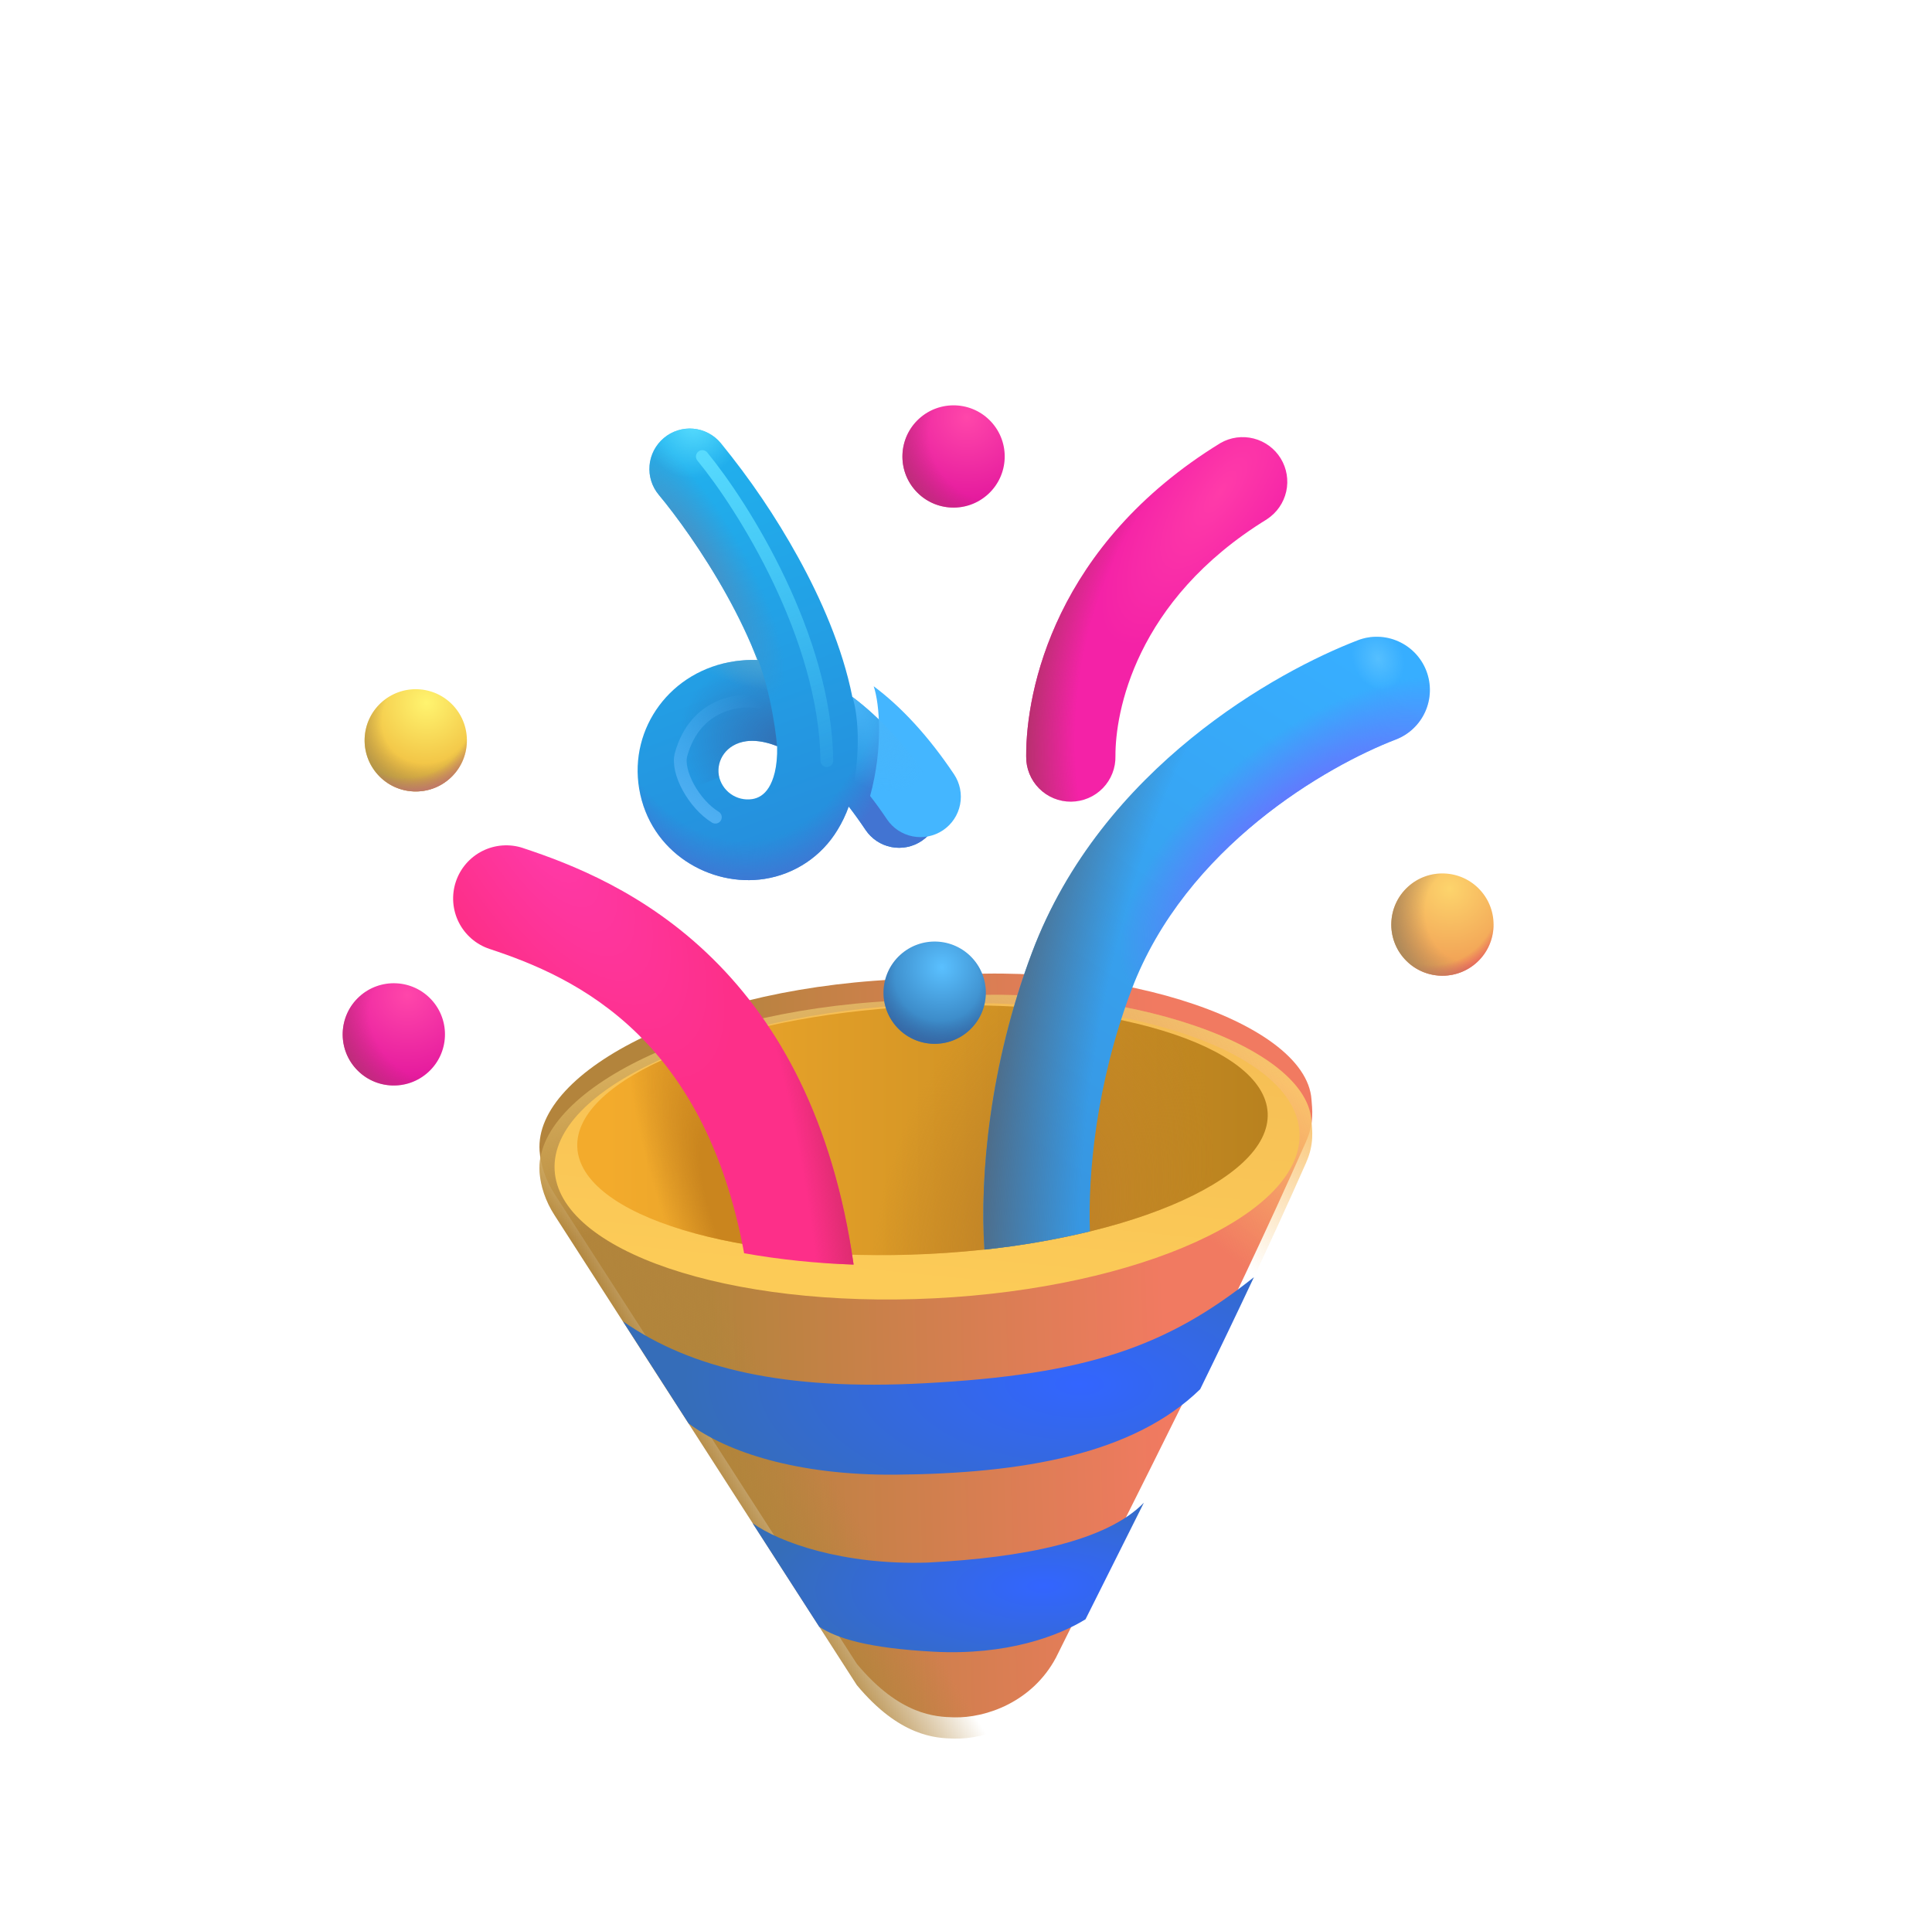 <svg width="246" height="245" viewBox="0 0 246 245" fill="none" xmlns="http://www.w3.org/2000/svg">
<g clip-path="url(#clip0_190_991)">
<g filter="url(#filter0_i_190_991)">
<path d="M166.317 148.029C167.37 145.656 167.069 143.873 166.991 142.732C166.292 132.49 140.111 124.248 116.406 127.349C88.95 128.098 68.002 139.01 68.704 149.257C68.826 151.013 69.457 152.977 70.623 154.773L109.099 214.595C114.571 221.167 119.172 221.348 121.445 221.405C125.574 221.52 131.462 219.421 134.455 213.8C145.467 191.543 156.137 171.072 166.321 148.033L166.317 148.029Z" fill="url(#paint0_linear_190_991)"/>
</g>
<path d="M166.317 148.029C167.37 145.656 167.069 143.874 166.991 142.733C166.292 132.49 140.111 124.248 116.406 127.349C88.95 128.098 68.002 139.011 68.704 149.257C68.826 151.013 69.457 152.978 70.623 154.773L109.099 214.595C114.571 221.168 119.172 221.349 121.445 221.405C125.574 221.52 131.462 219.422 134.455 213.8C145.467 191.543 156.137 171.072 166.321 148.033L166.317 148.029Z" fill="url(#paint1_linear_190_991)"/>
<path d="M166.317 148.029C167.37 145.656 167.069 143.874 166.991 142.733C166.292 132.49 140.111 124.248 116.406 127.349C88.95 128.098 68.002 139.011 68.704 149.257C68.826 151.013 69.457 152.978 70.623 154.773L109.099 214.595C114.571 221.168 119.172 221.349 121.445 221.405C125.574 221.52 131.462 219.422 134.455 213.8C145.467 191.543 156.137 171.072 166.321 148.033L166.317 148.029Z" fill="url(#paint2_linear_190_991)"/>
<path d="M166.317 148.029C167.37 145.656 167.069 143.874 166.991 142.733C166.292 132.49 140.111 124.248 116.406 127.349C88.95 128.098 68.002 139.011 68.704 149.257C68.826 151.013 69.457 152.978 70.623 154.773L109.099 214.595C114.571 221.168 119.172 221.349 121.445 221.405C125.574 221.52 131.462 219.422 134.455 213.8C145.467 191.543 156.137 171.072 166.321 148.033L166.317 148.029Z" fill="url(#paint3_linear_190_991)"/>
<g filter="url(#filter1_f_190_991)">
<path d="M118.977 165.337C145.169 164.028 165.982 154.582 165.465 144.239C164.948 133.896 143.297 126.573 117.105 127.882C90.914 129.192 70.101 138.637 70.618 148.98C71.135 159.323 92.786 166.646 118.977 165.337Z" fill="url(#paint4_linear_190_991)"/>
</g>
<g filter="url(#filter2_f_190_991)">
<path d="M118.247 159.687C142.521 158.473 161.847 150.434 161.412 141.73C160.977 133.027 140.946 126.955 116.672 128.168C92.397 129.382 73.071 137.421 73.507 146.124C73.942 154.828 93.973 160.9 118.247 159.687Z" fill="url(#paint5_linear_190_991)"/>
<path d="M118.247 159.687C142.521 158.473 161.847 150.434 161.412 141.73C160.977 133.027 140.946 126.955 116.672 128.168C92.397 129.382 73.071 137.421 73.507 146.124C73.942 154.828 93.973 160.9 118.247 159.687Z" fill="url(#paint6_radial_190_991)"/>
<path d="M118.247 159.687C142.521 158.473 161.847 150.434 161.412 141.73C160.977 133.027 140.946 126.955 116.672 128.168C92.397 129.382 73.071 137.421 73.507 146.124C73.942 154.828 93.973 160.9 118.247 159.687Z" fill="url(#paint7_radial_190_991)"/>
</g>
<path d="M123.42 131.208C126.067 128.773 126.239 124.654 123.804 122.007C121.37 119.36 117.25 119.188 114.603 121.622C111.956 124.057 111.784 128.177 114.219 130.824C116.654 133.47 120.773 133.643 123.42 131.208Z" fill="url(#paint8_radial_190_991)"/>
<path d="M123.42 131.208C126.067 128.773 126.239 124.654 123.804 122.007C121.37 119.36 117.25 119.188 114.603 121.622C111.956 124.057 111.784 128.177 114.219 130.824C116.654 133.47 120.773 133.643 123.42 131.208Z" fill="url(#paint9_radial_190_991)"/>
<path d="M188.072 122.535C190.719 120.1 190.891 115.981 188.457 113.334C186.022 110.687 181.903 110.515 179.256 112.949C176.609 115.384 176.437 119.503 178.871 122.15C181.306 124.797 185.425 124.969 188.072 122.535Z" fill="url(#paint10_radial_190_991)"/>
<path d="M188.072 122.535C190.719 120.1 190.891 115.981 188.457 113.334C186.022 110.687 181.903 110.515 179.256 112.949C176.609 115.384 176.437 119.503 178.871 122.15C181.306 124.797 185.425 124.969 188.072 122.535Z" fill="url(#paint11_radial_190_991)"/>
<path d="M188.072 122.535C190.719 120.1 190.891 115.981 188.457 113.334C186.022 110.687 181.903 110.515 179.256 112.949C176.609 115.384 176.437 119.503 178.871 122.15C181.306 124.797 185.425 124.969 188.072 122.535Z" fill="url(#paint12_radial_190_991)"/>
<path d="M125.826 62.923C128.473 60.488 128.645 56.369 126.211 53.722C123.776 51.075 119.657 50.903 117.01 53.337C114.363 55.772 114.19 59.891 116.625 62.538C119.06 65.185 123.179 65.357 125.826 62.923Z" fill="url(#paint13_radial_190_991)"/>
<path d="M125.826 62.923C128.473 60.488 128.645 56.369 126.211 53.722C123.776 51.075 119.657 50.903 117.01 53.337C114.363 55.772 114.19 59.891 116.625 62.538C119.06 65.185 123.179 65.357 125.826 62.923Z" fill="url(#paint14_radial_190_991)"/>
<path d="M57.346 99.072C59.993 96.638 60.165 92.518 57.73 89.871C55.295 87.224 51.176 87.052 48.529 89.487C45.882 91.921 45.71 96.041 48.145 98.688C50.579 101.335 54.699 101.507 57.346 99.072Z" fill="url(#paint15_radial_190_991)"/>
<path d="M57.346 99.072C59.993 96.638 60.165 92.518 57.73 89.871C55.295 87.224 51.176 87.052 48.529 89.487C45.882 91.921 45.71 96.041 48.145 98.688C50.579 101.335 54.699 101.507 57.346 99.072Z" fill="url(#paint16_radial_190_991)"/>
<path d="M57.346 99.072C59.993 96.638 60.165 92.518 57.73 89.871C55.295 87.224 51.176 87.052 48.529 89.487C45.882 91.921 45.71 96.041 48.145 98.688C50.579 101.335 54.699 101.507 57.346 99.072Z" fill="url(#paint17_radial_190_991)"/>
<path d="M54.555 136.516C57.202 134.081 57.374 129.962 54.939 127.315C52.505 124.668 48.385 124.496 45.738 126.93C43.091 129.365 42.919 133.484 45.354 136.131C47.788 138.778 51.908 138.95 54.555 136.516Z" fill="url(#paint18_radial_190_991)"/>
<path d="M54.555 136.516C57.202 134.081 57.374 129.962 54.939 127.315C52.505 124.668 48.385 124.496 45.738 126.93C43.091 129.365 42.919 133.484 45.354 136.131C47.788 138.778 51.908 138.95 54.555 136.516Z" fill="url(#paint19_radial_190_991)"/>
<path d="M159.672 162.637C148.623 171.462 138.482 175.053 117.718 176.154C99.857 177.109 87.976 174.307 79.317 168.267L87.677 181.266C92.512 184.924 101.574 187.9 114.003 187.795C130.251 187.654 144.306 185.199 152.816 176.916C155.138 172.173 157.423 167.412 159.668 162.633L159.672 162.637Z" fill="url(#paint20_radial_190_991)"/>
<path d="M145.648 191.368C140.912 196.239 130.422 198.371 118.065 198.992C107.336 199.322 99.224 196.42 95.818 193.964L104.311 207.164C106.567 208.641 110.469 209.884 118.851 210.338C128.215 210.844 134.842 208.309 138.22 206.209L142.191 198.276L145.648 191.368Z" fill="url(#paint21_radial_190_991)"/>
<g filter="url(#filter3_i_190_991)">
<path fill-rule="evenodd" clip-rule="evenodd" d="M159.995 67.46C143.084 77.844 140.653 92.2 140.676 97.614C140.695 98.37 140.564 99.122 140.288 99.827C140.013 100.531 139.6 101.174 139.074 101.717C138.547 102.259 137.917 102.692 137.221 102.988C136.526 103.284 135.778 103.439 135.021 103.442C134.265 103.446 133.516 103.299 132.817 103.009C132.118 102.719 131.485 102.293 130.953 101.755C130.421 101.217 130.002 100.579 129.72 99.877C129.438 99.175 129.299 98.424 129.311 97.668C129.272 89.269 132.99 70.699 154.048 57.772C155.33 57.037 156.848 56.831 158.28 57.196C159.712 57.562 160.945 58.471 161.718 59.73C162.491 60.99 162.743 62.501 162.421 63.943C162.098 65.385 161.227 66.645 159.991 67.456L159.995 67.46Z" fill="url(#paint22_radial_190_991)"/>
<path fill-rule="evenodd" clip-rule="evenodd" d="M159.995 67.46C143.084 77.844 140.653 92.2 140.676 97.614C140.695 98.37 140.564 99.122 140.288 99.827C140.013 100.531 139.6 101.174 139.074 101.717C138.547 102.259 137.917 102.692 137.221 102.988C136.526 103.284 135.778 103.439 135.021 103.442C134.265 103.446 133.516 103.299 132.817 103.009C132.118 102.719 131.485 102.293 130.953 101.755C130.421 101.217 130.002 100.579 129.72 99.877C129.438 99.175 129.299 98.424 129.311 97.668C129.272 89.269 132.99 70.699 154.048 57.772C155.33 57.037 156.848 56.831 158.28 57.196C159.712 57.562 160.945 58.471 161.718 59.73C162.491 60.99 162.743 62.501 162.421 63.943C162.098 65.385 161.227 66.645 159.991 67.456L159.995 67.46Z" fill="url(#paint23_radial_190_991)"/>
</g>
<path fill-rule="evenodd" clip-rule="evenodd" d="M84.522 55.776C85.04 55.342 85.639 55.014 86.284 54.812C86.928 54.609 87.607 54.535 88.28 54.595C88.953 54.655 89.608 54.847 90.207 55.16C90.806 55.473 91.337 55.901 91.77 56.419C95.487 60.954 98.782 65.818 101.614 70.951C104.506 76.19 107.261 82.408 108.528 88.751C112.043 91.373 115.5 95.099 118.756 99.959C119.515 101.092 119.794 102.48 119.529 103.818C119.265 105.157 118.48 106.335 117.347 107.094C116.214 107.854 114.825 108.132 113.487 107.868C112.149 107.603 110.971 106.818 110.211 105.685C109.487 104.602 108.769 103.614 108.068 102.715C107.697 103.753 107.219 104.75 106.641 105.689C105.643 107.341 104.297 108.755 102.695 109.832C101.094 110.908 99.276 111.622 97.37 111.922C90.471 113.009 82.764 108.588 81.384 100.443C80.076 92.704 85.428 85.346 93.59 84.208C94.534 84.075 95.482 84.027 96.446 84.059C95.392 81.315 94.067 78.562 92.611 75.923C89.509 70.304 86.017 65.573 83.883 63.02C83.449 62.502 83.121 61.904 82.919 61.26C82.716 60.616 82.643 59.938 82.702 59.265C82.761 58.593 82.953 57.938 83.265 57.34C83.578 56.741 84.005 56.209 84.522 55.776ZM98.946 95.021C97.273 94.353 95.928 94.266 95.015 94.393C92.46 94.75 91.209 96.827 91.527 98.733C91.705 99.69 92.246 100.54 93.038 101.105C93.829 101.671 94.809 101.907 95.772 101.764C96.543 101.643 97.299 101.242 97.899 100.271C98.442 99.39 99.019 97.77 98.95 95.025L98.946 95.021Z" fill="url(#paint24_linear_190_991)"/>
<path fill-rule="evenodd" clip-rule="evenodd" d="M84.522 55.776C85.04 55.342 85.639 55.014 86.284 54.812C86.928 54.609 87.607 54.535 88.28 54.595C88.953 54.655 89.608 54.847 90.207 55.16C90.806 55.473 91.337 55.901 91.77 56.419C95.487 60.954 98.782 65.818 101.614 70.951C104.506 76.19 107.261 82.408 108.528 88.751C112.043 91.373 115.5 95.099 118.756 99.959C119.515 101.092 119.794 102.48 119.529 103.818C119.265 105.157 118.48 106.335 117.347 107.094C116.214 107.854 114.825 108.132 113.487 107.868C112.149 107.603 110.971 106.818 110.211 105.685C109.487 104.602 108.769 103.614 108.068 102.715C107.697 103.753 107.219 104.75 106.641 105.689C105.643 107.341 104.297 108.755 102.695 109.832C101.094 110.908 99.276 111.622 97.37 111.922C90.471 113.009 82.764 108.588 81.384 100.443C80.076 92.704 85.428 85.346 93.59 84.208C94.534 84.075 95.482 84.027 96.446 84.059C95.392 81.315 94.067 78.562 92.611 75.923C89.509 70.304 86.017 65.573 83.883 63.02C83.449 62.502 83.121 61.904 82.919 61.26C82.716 60.616 82.643 59.938 82.702 59.265C82.761 58.593 82.953 57.938 83.265 57.34C83.578 56.741 84.005 56.209 84.522 55.776ZM98.946 95.021C97.273 94.353 95.928 94.266 95.015 94.393C92.46 94.75 91.209 96.827 91.527 98.733C91.705 99.69 92.246 100.54 93.038 101.105C93.829 101.671 94.809 101.907 95.772 101.764C96.543 101.643 97.299 101.242 97.899 100.271C98.442 99.39 99.019 97.77 98.95 95.025L98.946 95.021Z" fill="url(#paint25_radial_190_991)"/>
<path fill-rule="evenodd" clip-rule="evenodd" d="M84.522 55.776C85.04 55.342 85.639 55.014 86.284 54.812C86.928 54.609 87.607 54.535 88.28 54.595C88.953 54.655 89.608 54.847 90.207 55.16C90.806 55.473 91.337 55.901 91.77 56.419C95.487 60.954 98.782 65.818 101.614 70.951C104.506 76.19 107.261 82.408 108.528 88.751C112.043 91.373 115.5 95.099 118.756 99.959C119.515 101.092 119.794 102.48 119.529 103.818C119.265 105.157 118.48 106.335 117.347 107.094C116.214 107.854 114.825 108.132 113.487 107.868C112.149 107.603 110.971 106.818 110.211 105.685C109.487 104.602 108.769 103.614 108.068 102.715C107.697 103.753 107.219 104.75 106.641 105.689C105.643 107.341 104.297 108.755 102.695 109.832C101.094 110.908 99.276 111.622 97.37 111.922C90.471 113.009 82.764 108.588 81.384 100.443C80.076 92.704 85.428 85.346 93.59 84.208C94.534 84.075 95.482 84.027 96.446 84.059C95.392 81.315 94.067 78.562 92.611 75.923C89.509 70.304 86.017 65.573 83.883 63.02C83.449 62.502 83.121 61.904 82.919 61.26C82.716 60.616 82.643 59.938 82.702 59.265C82.761 58.593 82.953 57.938 83.265 57.34C83.578 56.741 84.005 56.209 84.522 55.776ZM98.946 95.021C97.273 94.353 95.928 94.266 95.015 94.393C92.46 94.75 91.209 96.827 91.527 98.733C91.705 99.69 92.246 100.54 93.038 101.105C93.829 101.671 94.809 101.907 95.772 101.764C96.543 101.643 97.299 101.242 97.899 100.271C98.442 99.39 99.019 97.77 98.95 95.025L98.946 95.021Z" fill="url(#paint26_radial_190_991)"/>
<path fill-rule="evenodd" clip-rule="evenodd" d="M84.522 55.776C85.04 55.342 85.639 55.014 86.284 54.812C86.928 54.609 87.607 54.535 88.28 54.595C88.953 54.655 89.608 54.847 90.207 55.16C90.806 55.473 91.337 55.901 91.77 56.419C95.487 60.954 98.782 65.818 101.614 70.951C104.506 76.19 107.261 82.408 108.528 88.751C112.043 91.373 115.5 95.099 118.756 99.959C119.515 101.092 119.794 102.48 119.529 103.818C119.265 105.157 118.48 106.335 117.347 107.094C116.214 107.854 114.825 108.132 113.487 107.868C112.149 107.603 110.971 106.818 110.211 105.685C109.487 104.602 108.769 103.614 108.068 102.715C107.697 103.753 107.219 104.75 106.641 105.689C105.643 107.341 104.297 108.755 102.695 109.832C101.094 110.908 99.276 111.622 97.37 111.922C90.471 113.009 82.764 108.588 81.384 100.443C80.076 92.704 85.428 85.346 93.59 84.208C94.534 84.075 95.482 84.027 96.446 84.059C95.392 81.315 94.067 78.562 92.611 75.923C89.509 70.304 86.017 65.573 83.883 63.02C83.449 62.502 83.121 61.904 82.919 61.26C82.716 60.616 82.643 59.938 82.702 59.265C82.761 58.593 82.953 57.938 83.265 57.34C83.578 56.741 84.005 56.209 84.522 55.776ZM98.946 95.021C97.273 94.353 95.928 94.266 95.015 94.393C92.46 94.75 91.209 96.827 91.527 98.733C91.705 99.69 92.246 100.54 93.038 101.105C93.829 101.671 94.809 101.907 95.772 101.764C96.543 101.643 97.299 101.242 97.899 100.271C98.442 99.39 99.019 97.77 98.95 95.025L98.946 95.021Z" fill="url(#paint27_radial_190_991)"/>
<path fill-rule="evenodd" clip-rule="evenodd" d="M138.777 156.821C134.355 157.881 129.87 158.653 125.349 159.133C124.739 149.787 126.001 135.639 131.408 121.288C140.289 97.704 162.718 85.436 172.879 81.54C173.709 81.222 174.594 81.07 175.482 81.094C176.37 81.118 177.245 81.316 178.057 81.678C178.868 82.04 179.601 82.558 180.212 83.203C180.823 83.848 181.302 84.607 181.62 85.437C181.938 86.267 182.089 87.151 182.065 88.039C182.042 88.928 181.843 89.802 181.481 90.614C181.119 91.426 180.601 92.158 179.956 92.769C179.311 93.381 178.552 93.859 177.722 94.177C169.017 97.514 150.946 107.804 144.069 126.058C139.536 138.097 138.519 149.608 138.777 156.821Z" fill="url(#paint28_linear_190_991)"/>
<path fill-rule="evenodd" clip-rule="evenodd" d="M138.777 156.821C134.355 157.881 129.87 158.653 125.349 159.133C124.739 149.787 126.001 135.639 131.408 121.288C140.289 97.704 162.718 85.436 172.879 81.54C173.709 81.222 174.594 81.07 175.482 81.094C176.37 81.118 177.245 81.316 178.057 81.678C178.868 82.04 179.601 82.558 180.212 83.203C180.823 83.848 181.302 84.607 181.62 85.437C181.938 86.267 182.089 87.151 182.065 88.039C182.042 88.928 181.843 89.802 181.481 90.614C181.119 91.426 180.601 92.158 179.956 92.769C179.311 93.381 178.552 93.859 177.722 94.177C169.017 97.514 150.946 107.804 144.069 126.058C139.536 138.097 138.519 149.608 138.777 156.821Z" fill="url(#paint29_radial_190_991)"/>
<path fill-rule="evenodd" clip-rule="evenodd" d="M138.777 156.821C134.355 157.881 129.87 158.653 125.349 159.133C124.739 149.787 126.001 135.639 131.408 121.288C140.289 97.704 162.718 85.436 172.879 81.54C173.709 81.222 174.594 81.07 175.482 81.094C176.37 81.118 177.245 81.316 178.057 81.678C178.868 82.04 179.601 82.558 180.212 83.203C180.823 83.848 181.302 84.607 181.62 85.437C181.938 86.267 182.089 87.151 182.065 88.039C182.042 88.928 181.843 89.802 181.481 90.614C181.119 91.426 180.601 92.158 179.956 92.769C179.311 93.381 178.552 93.859 177.722 94.177C169.017 97.514 150.946 107.804 144.069 126.058C139.536 138.097 138.519 149.608 138.777 156.821Z" fill="url(#paint30_radial_190_991)"/>
<path fill-rule="evenodd" clip-rule="evenodd" d="M138.777 156.821C134.355 157.881 129.87 158.653 125.349 159.133C124.739 149.787 126.001 135.639 131.408 121.288C140.289 97.704 162.718 85.436 172.879 81.54C173.709 81.222 174.594 81.07 175.482 81.094C176.37 81.118 177.245 81.316 178.057 81.678C178.868 82.04 179.601 82.558 180.212 83.203C180.823 83.848 181.302 84.607 181.62 85.437C181.938 86.267 182.089 87.151 182.065 88.039C182.042 88.928 181.843 89.802 181.481 90.614C181.119 91.426 180.601 92.158 179.956 92.769C179.311 93.381 178.552 93.859 177.722 94.177C169.017 97.514 150.946 107.804 144.069 126.058C139.536 138.097 138.519 149.608 138.777 156.821Z" fill="url(#paint31_radial_190_991)"/>
<g filter="url(#filter4_i_190_991)">
<path fill-rule="evenodd" clip-rule="evenodd" d="M65.775 106.638C64.931 106.359 64.041 106.25 63.154 106.315C62.268 106.381 61.403 106.62 60.609 107.02C59.815 107.42 59.107 107.972 58.527 108.645C57.946 109.318 57.504 110.099 57.225 110.943C56.946 111.787 56.837 112.678 56.902 113.564C56.968 114.451 57.207 115.316 57.607 116.11C58.007 116.904 58.559 117.611 59.232 118.192C59.905 118.772 60.686 119.215 61.53 119.493C66.885 121.261 74.087 124.102 80.474 130.406C86.041 135.899 91.392 144.435 93.937 158.245C98.543 159.059 103.201 159.54 107.875 159.685C105.255 141.26 98.301 128.99 89.979 120.774C81.38 112.282 71.817 108.641 65.779 106.642L65.775 106.638Z" fill="url(#paint32_radial_190_991)"/>
<path fill-rule="evenodd" clip-rule="evenodd" d="M65.775 106.638C64.931 106.359 64.041 106.25 63.154 106.315C62.268 106.381 61.403 106.62 60.609 107.02C59.815 107.42 59.107 107.972 58.527 108.645C57.946 109.318 57.504 110.099 57.225 110.943C56.946 111.787 56.837 112.678 56.902 113.564C56.968 114.451 57.207 115.316 57.607 116.11C58.007 116.904 58.559 117.611 59.232 118.192C59.905 118.772 60.686 119.215 61.53 119.493C66.885 121.261 74.087 124.102 80.474 130.406C86.041 135.899 91.392 144.435 93.937 158.245C98.543 159.059 103.201 159.54 107.875 159.685C105.255 141.26 98.301 128.99 89.979 120.774C81.38 112.282 71.817 108.641 65.779 106.642L65.775 106.638Z" fill="url(#paint33_radial_190_991)"/>
</g>
<path d="M82.099 103.084C81.789 102.258 81.554 101.371 81.393 100.445C80.081 92.702 85.433 85.344 93.595 84.206C94.539 84.073 95.487 84.025 96.451 84.058C96.233 83.501 96.008 82.936 95.771 82.374L95.864 82.436C97.808 86.604 98.69 92.177 98.943 95.018C97.27 94.351 95.929 94.26 95.02 94.391C92.465 94.748 91.21 96.829 91.532 98.731C91.545 98.804 91.56 98.876 91.577 98.948L82.099 103.084Z" fill="url(#paint34_radial_190_991)"/>
<path d="M82.099 103.084C81.789 102.258 81.554 101.371 81.393 100.445C80.081 92.702 85.433 85.344 93.595 84.206C94.539 84.073 95.487 84.025 96.451 84.058C96.233 83.501 96.008 82.936 95.771 82.374L95.864 82.436C97.808 86.604 98.69 92.177 98.943 95.018C97.27 94.351 95.929 94.26 95.02 94.391C92.465 94.748 91.21 96.829 91.532 98.731C91.545 98.804 91.56 98.876 91.577 98.948L82.099 103.084Z" fill="url(#paint35_radial_190_991)"/>
<g filter="url(#filter5_i_190_991)">
<path d="M108.539 88.745C112.053 91.367 115.514 95.097 118.767 99.953C119.526 101.086 119.804 102.474 119.54 103.812C119.276 105.15 118.491 106.329 117.357 107.088C116.224 107.847 114.836 108.126 113.498 107.861C112.16 107.597 110.981 106.812 110.222 105.679C109.497 104.595 108.784 103.612 108.085 102.717C109.737 96.66 109.314 91.019 108.539 88.745Z" fill="#44B6FF"/>
</g>
<path d="M108.535 88.746C112.049 91.368 115.51 95.098 118.763 99.954C119.522 101.087 119.8 102.475 119.536 103.814C119.272 105.152 118.487 106.33 117.354 107.09C116.22 107.849 114.832 108.127 113.494 107.863C112.156 107.599 110.977 106.814 110.218 105.68C109.493 104.597 108.78 103.613 108.082 102.718C109.733 96.661 109.31 91.02 108.535 88.746Z" fill="url(#paint36_radial_190_991)"/>
<g filter="url(#filter6_f_190_991)">
<path d="M96.669 89.394C94.29 88.934 88.551 89.507 86.721 96.073C86.108 98.277 88.342 102.393 91.088 104.067" stroke="url(#paint37_linear_190_991)" stroke-width="1.624" stroke-linecap="round"/>
</g>
<g filter="url(#filter7_f_190_991)">
<path d="M89.426 58.138C94.624 64.462 105.083 81.061 105.284 96.872" stroke="url(#paint38_linear_190_991)" stroke-width="1.624" stroke-linecap="round"/>
</g>
</g>
<defs>
<filter id="filter0_i_190_991" x="68.688" y="123.98" width="98.404" height="97.429" filterUnits="userSpaceOnUse" color-interpolation-filters="sRGB">
<feFlood flood-opacity="0" result="BackgroundImageFix"/>
<feBlend mode="normal" in="SourceGraphic" in2="BackgroundImageFix" result="shape"/>
<feColorMatrix in="SourceAlpha" type="matrix" values="0 0 0 0 0 0 0 0 0 0 0 0 0 0 0 0 0 0 127 0" result="hardAlpha"/>
<feOffset dy="-2.707"/>
<feGaussianBlur stdDeviation="2.707"/>
<feComposite in2="hardAlpha" operator="arithmetic" k2="-1" k3="1"/>
<feColorMatrix type="matrix" values="0 0 0 0 0.925 0 0 0 0 0.349 0 0 0 0 0.384 0 0 0 1 0"/>
<feBlend mode="normal" in2="shape" result="effect1_innerShadow_190_991"/>
</filter>
<filter id="filter1_f_190_991" x="67.901" y="125.024" width="100.28" height="43.17" filterUnits="userSpaceOnUse" color-interpolation-filters="sRGB">
<feFlood flood-opacity="0" result="BackgroundImageFix"/>
<feBlend mode="normal" in="SourceGraphic" in2="BackgroundImageFix" result="shape"/>
<feGaussianBlur stdDeviation="1.353" result="effect1_foregroundBlur_190_991"/>
</filter>
<filter id="filter2_f_190_991" x="72.417" y="126.931" width="90.085" height="33.992" filterUnits="userSpaceOnUse" color-interpolation-filters="sRGB">
<feFlood flood-opacity="0" result="BackgroundImageFix"/>
<feBlend mode="normal" in="SourceGraphic" in2="BackgroundImageFix" result="shape"/>
<feGaussianBlur stdDeviation="0.541" result="effect1_foregroundBlur_190_991"/>
</filter>
<filter id="filter3_i_190_991" x="129.311" y="55.666" width="34.599" height="47.776" filterUnits="userSpaceOnUse" color-interpolation-filters="sRGB">
<feFlood flood-opacity="0" result="BackgroundImageFix"/>
<feBlend mode="normal" in="SourceGraphic" in2="BackgroundImageFix" result="shape"/>
<feColorMatrix in="SourceAlpha" type="matrix" values="0 0 0 0 0 0 0 0 0 0 0 0 0 0 0 0 0 0 127 0" result="hardAlpha"/>
<feOffset dx="1.353" dy="-1.353"/>
<feGaussianBlur stdDeviation="1.353"/>
<feComposite in2="hardAlpha" operator="arithmetic" k2="-1" k3="1"/>
<feColorMatrix type="matrix" values="0 0 0 0 0.722 0 0 0 0 0.271 0 0 0 0 0.471 0 0 0 1 0"/>
<feBlend mode="normal" in2="shape" result="effect1_innerShadow_190_991"/>
</filter>
<filter id="filter4_i_190_991" x="56.883" y="106.297" width="51.804" height="54.742" filterUnits="userSpaceOnUse" color-interpolation-filters="sRGB">
<feFlood flood-opacity="0" result="BackgroundImageFix"/>
<feBlend mode="normal" in="SourceGraphic" in2="BackgroundImageFix" result="shape"/>
<feColorMatrix in="SourceAlpha" type="matrix" values="0 0 0 0 0 0 0 0 0 0 0 0 0 0 0 0 0 0 127 0" result="hardAlpha"/>
<feOffset dx="0.812" dy="1.353"/>
<feGaussianBlur stdDeviation="2.707"/>
<feComposite in2="hardAlpha" operator="arithmetic" k2="-1" k3="1"/>
<feColorMatrix type="matrix" values="0 0 0 0 0.722 0 0 0 0 0.184 0 0 0 0 0.447 0 0 0 1 0"/>
<feBlend mode="normal" in2="shape" result="effect1_innerShadow_190_991"/>
</filter>
<filter id="filter5_i_190_991" x="108.086" y="87.392" width="14.257" height="20.567" filterUnits="userSpaceOnUse" color-interpolation-filters="sRGB">
<feFlood flood-opacity="0" result="BackgroundImageFix"/>
<feBlend mode="normal" in="SourceGraphic" in2="BackgroundImageFix" result="shape"/>
<feColorMatrix in="SourceAlpha" type="matrix" values="0 0 0 0 0 0 0 0 0 0 0 0 0 0 0 0 0 0 127 0" result="hardAlpha"/>
<feOffset dx="2.707" dy="-1.353"/>
<feGaussianBlur stdDeviation="1.759"/>
<feComposite in2="hardAlpha" operator="arithmetic" k2="-1" k3="1"/>
<feColorMatrix type="matrix" values="0 0 0 0 0.239 0 0 0 0 0.439 0 0 0 0 0.769 0 0 0 1 0"/>
<feBlend mode="normal" in2="shape" result="effect1_innerShadow_190_991"/>
</filter>
<filter id="filter6_f_190_991" x="84.183" y="86.837" width="14.922" height="19.666" filterUnits="userSpaceOnUse" color-interpolation-filters="sRGB">
<feFlood flood-opacity="0" result="BackgroundImageFix"/>
<feBlend mode="normal" in="SourceGraphic" in2="BackgroundImageFix" result="shape"/>
<feGaussianBlur stdDeviation="0.812" result="effect1_foregroundBlur_190_991"/>
</filter>
<filter id="filter7_f_190_991" x="86.177" y="54.89" width="22.354" height="45.23" filterUnits="userSpaceOnUse" color-interpolation-filters="sRGB">
<feFlood flood-opacity="0" result="BackgroundImageFix"/>
<feBlend mode="normal" in="SourceGraphic" in2="BackgroundImageFix" result="shape"/>
<feGaussianBlur stdDeviation="1.218" result="effect1_foregroundBlur_190_991"/>
</filter>
<linearGradient id="paint0_linear_190_991" x1="90.843" y1="181.626" x2="148.613" y2="179.971" gradientUnits="userSpaceOnUse">
<stop stop-color="#B3843C"/>
<stop offset="1" stop-color="#F17A61"/>
</linearGradient>
<linearGradient id="paint1_linear_190_991" x1="91.266" y1="189.21" x2="102.419" y2="182.474" gradientUnits="userSpaceOnUse">
<stop stop-color="#B1853B"/>
<stop offset="1" stop-color="#B1853B" stop-opacity="0"/>
</linearGradient>
<linearGradient id="paint2_linear_190_991" x1="166.737" y1="140.09" x2="153.273" y2="157.299" gradientUnits="userSpaceOnUse">
<stop stop-color="#F9C26C"/>
<stop offset="1" stop-color="#F9C26C" stop-opacity="0"/>
</linearGradient>
<linearGradient id="paint3_linear_190_991" x1="90.64" y1="125.97" x2="96.364" y2="152.646" gradientUnits="userSpaceOnUse">
<stop stop-color="#E6BF69"/>
<stop offset="1" stop-color="#E6BF69" stop-opacity="0"/>
</linearGradient>
<linearGradient id="paint4_linear_190_991" x1="119.036" y1="163.795" x2="122.739" y2="126.316" gradientUnits="userSpaceOnUse">
<stop stop-color="#FCCB57"/>
<stop offset="1" stop-color="#F5BD55"/>
</linearGradient>
<linearGradient id="paint5_linear_190_991" x1="77.323" y1="144.189" x2="166.635" y2="144.087" gradientUnits="userSpaceOnUse">
<stop stop-color="#F3AB2C"/>
<stop offset="1" stop-color="#B57F1E"/>
</linearGradient>
<radialGradient id="paint6_radial_190_991" cx="0" cy="0" r="1" gradientUnits="userSpaceOnUse" gradientTransform="translate(95.922 157.652) rotate(-111.987) scale(35.063 9.821)">
<stop offset="0.423" stop-color="#CA851E"/>
<stop offset="1" stop-color="#CA851E" stop-opacity="0"/>
</radialGradient>
<radialGradient id="paint7_radial_190_991" cx="0" cy="0" r="1" gradientUnits="userSpaceOnUse" gradientTransform="translate(132.609 156.313) rotate(-75.959) scale(35.236 20.635)">
<stop stop-color="#BC7F28"/>
<stop offset="1" stop-color="#BC7F28" stop-opacity="0"/>
</radialGradient>
<radialGradient id="paint8_radial_190_991" cx="0" cy="0" r="1" gradientUnits="userSpaceOnUse" gradientTransform="translate(119.928 123.162) rotate(96.06) scale(9.349)">
<stop stop-color="#5AC0FF"/>
<stop offset="1" stop-color="#3279B6"/>
</radialGradient>
<radialGradient id="paint9_radial_190_991" cx="0" cy="0" r="1" gradientUnits="userSpaceOnUse" gradientTransform="translate(119.348 124.885) rotate(117.443) scale(9.388 10.291)">
<stop offset="0.535" stop-color="#3A619E" stop-opacity="0"/>
<stop offset="1" stop-color="#3A619E"/>
</radialGradient>
<radialGradient id="paint10_radial_190_991" cx="0" cy="0" r="1" gradientUnits="userSpaceOnUse" gradientTransform="translate(184.577 113.161) rotate(91.961) scale(10.704)">
<stop stop-color="#FDD46C"/>
<stop offset="1" stop-color="#F09C53"/>
</radialGradient>
<radialGradient id="paint11_radial_190_991" cx="0" cy="0" r="1" gradientUnits="userSpaceOnUse" gradientTransform="translate(182.308 114.485) rotate(58.219) scale(10.603)">
<stop offset="0.792" stop-color="#E76260" stop-opacity="0"/>
<stop offset="0.964" stop-color="#E76260"/>
</radialGradient>
<radialGradient id="paint12_radial_190_991" cx="0" cy="0" r="1" gradientUnits="userSpaceOnUse" gradientTransform="translate(186.68 116.431) rotate(169.834) scale(10.738 12.645)">
<stop offset="0.482" stop-color="#AA885A" stop-opacity="0"/>
<stop offset="0.907" stop-color="#AA885A"/>
</radialGradient>
<radialGradient id="paint13_radial_190_991" cx="0" cy="0" r="1" gradientUnits="userSpaceOnUse" gradientTransform="translate(123.134 53.106) rotate(89.779) scale(11.151)">
<stop stop-color="#FF46AA"/>
<stop offset="1" stop-color="#E3189D"/>
</radialGradient>
<radialGradient id="paint14_radial_190_991" cx="0" cy="0" r="1" gradientUnits="userSpaceOnUse" gradientTransform="translate(124.241 57.137) rotate(144.102) scale(10.134 13.563)">
<stop offset="0.522" stop-color="#B63173" stop-opacity="0"/>
<stop offset="1" stop-color="#B63173"/>
</radialGradient>
<radialGradient id="paint15_radial_190_991" cx="0" cy="0" r="1" gradientUnits="userSpaceOnUse" gradientTransform="translate(54.31 89.476) rotate(96.966) scale(9.966)">
<stop stop-color="#FFF46F"/>
<stop offset="1" stop-color="#EFB93C"/>
</radialGradient>
<radialGradient id="paint16_radial_190_991" cx="0" cy="0" r="1" gradientUnits="userSpaceOnUse" gradientTransform="translate(54.31 91.582) rotate(138.873) scale(10.364 9.868)">
<stop offset="0.559" stop-color="#AA904B" stop-opacity="0"/>
<stop offset="0.944" stop-color="#AA904B"/>
</radialGradient>
<radialGradient id="paint17_radial_190_991" cx="0" cy="0" r="1" gradientUnits="userSpaceOnUse" gradientTransform="translate(51.68 90.442) rotate(59.731) scale(11.082)">
<stop offset="0.772" stop-color="#C47072" stop-opacity="0"/>
<stop offset="1" stop-color="#C47072"/>
</radialGradient>
<radialGradient id="paint18_radial_190_991" cx="0" cy="0" r="1" gradientUnits="userSpaceOnUse" gradientTransform="translate(51.87 126.696) rotate(89.779) scale(11.151)">
<stop stop-color="#FF46AA"/>
<stop offset="1" stop-color="#E3189D"/>
</radialGradient>
<radialGradient id="paint19_radial_190_991" cx="0" cy="0" r="1" gradientUnits="userSpaceOnUse" gradientTransform="translate(52.973 130.734) rotate(144.102) scale(10.134 13.563)">
<stop offset="0.522" stop-color="#B63173" stop-opacity="0"/>
<stop offset="1" stop-color="#B63173"/>
</radialGradient>
<radialGradient id="paint20_radial_190_991" cx="0" cy="0" r="1" gradientUnits="userSpaceOnUse" gradientTransform="translate(137.408 176.261) rotate(90.602) scale(22.977 50.306)">
<stop stop-color="#3365FF"/>
<stop offset="1" stop-color="#356DB9"/>
</radialGradient>
<radialGradient id="paint21_radial_190_991" cx="0" cy="0" r="1" gradientUnits="userSpaceOnUse" gradientTransform="translate(132.967 201.95) rotate(88.99) scale(14.183 35.877)">
<stop stop-color="#3365FF"/>
<stop offset="1" stop-color="#356DB9"/>
</radialGradient>
<radialGradient id="paint22_radial_190_991" cx="0" cy="0" r="1" gradientUnits="userSpaceOnUse" gradientTransform="translate(154.061 63.958) rotate(125.675) scale(23.322 8.701)">
<stop stop-color="#FF3BA9"/>
<stop offset="1" stop-color="#F422A7"/>
</radialGradient>
<radialGradient id="paint23_radial_190_991" cx="0" cy="0" r="1" gradientUnits="userSpaceOnUse" gradientTransform="translate(154.237 89.073) rotate(-169.963) scale(24.047 42.856)">
<stop offset="0.752" stop-color="#B8306F" stop-opacity="0"/>
<stop offset="1" stop-color="#B8306F"/>
</radialGradient>
<linearGradient id="paint24_linear_190_991" x1="84.351" y1="55.926" x2="105.859" y2="115.146" gradientUnits="userSpaceOnUse">
<stop stop-color="#20B2EE"/>
<stop offset="1" stop-color="#2689DA"/>
</linearGradient>
<radialGradient id="paint25_radial_190_991" cx="0" cy="0" r="1" gradientUnits="userSpaceOnUse" gradientTransform="translate(93.221 73.435) rotate(85.609) scale(42.008 25.695)">
<stop offset="0.802" stop-color="#4274D2" stop-opacity="0"/>
<stop offset="0.951" stop-color="#4274D2"/>
</radialGradient>
<radialGradient id="paint26_radial_190_991" cx="0" cy="0" r="1" gradientUnits="userSpaceOnUse" gradientTransform="translate(88.38 71.276) rotate(-30.513) scale(6.055 20.327)">
<stop stop-color="#4D8EC0"/>
<stop offset="1" stop-color="#4D8EC0" stop-opacity="0"/>
</radialGradient>
<radialGradient id="paint27_radial_190_991" cx="0" cy="0" r="1" gradientUnits="userSpaceOnUse" gradientTransform="translate(88.349 53.491) rotate(99.345) scale(7.411 6.663)">
<stop stop-color="#5ADEFF"/>
<stop offset="1" stop-color="#5ADEFF" stop-opacity="0"/>
</radialGradient>
<linearGradient id="paint28_linear_190_991" x1="137.861" y1="150.964" x2="178.409" y2="87.823" gradientUnits="userSpaceOnUse">
<stop stop-color="#3797E2"/>
<stop offset="1" stop-color="#37AEFF"/>
</linearGradient>
<radialGradient id="paint29_radial_190_991" cx="0" cy="0" r="1" gradientUnits="userSpaceOnUse" gradientTransform="translate(165.654 141.518) rotate(-172.446) scale(43.196 108.279)">
<stop offset="0.623" stop-color="#526579" stop-opacity="0"/>
<stop offset="0.962" stop-color="#526579"/>
</radialGradient>
<radialGradient id="paint30_radial_190_991" cx="0" cy="0" r="1" gradientUnits="userSpaceOnUse" gradientTransform="translate(167.727 107.938) rotate(51.791) scale(14.827 29.81)">
<stop offset="0.396" stop-color="#6972FF"/>
<stop offset="1" stop-color="#6972FF" stop-opacity="0"/>
</radialGradient>
<radialGradient id="paint31_radial_190_991" cx="0" cy="0" r="1" gradientUnits="userSpaceOnUse" gradientTransform="translate(175.478 83.885) rotate(-111.427) scale(4.065 3.206)">
<stop stop-color="#55BFFF"/>
<stop offset="1" stop-color="#55BFFF" stop-opacity="0"/>
</radialGradient>
<radialGradient id="paint32_radial_190_991" cx="0" cy="0" r="1" gradientUnits="userSpaceOnUse" gradientTransform="translate(67.578 103.384) rotate(56.815) scale(39.579 14.828)">
<stop stop-color="#FF3AAA"/>
<stop offset="1" stop-color="#FD2F89"/>
</radialGradient>
<radialGradient id="paint33_radial_190_991" cx="0" cy="0" r="1" gradientUnits="userSpaceOnUse" gradientTransform="translate(79.997 147.416) rotate(-11.432) scale(26.028 81.684)">
<stop offset="0.804" stop-color="#DB2C6E" stop-opacity="0"/>
<stop offset="1" stop-color="#DB2C6E"/>
</radialGradient>
<radialGradient id="paint34_radial_190_991" cx="0" cy="0" r="1" gradientUnits="userSpaceOnUse" gradientTransform="translate(101.089 95.236) rotate(-161.838) scale(14.823 11.08)">
<stop stop-color="#336BAF"/>
<stop offset="1" stop-color="#336BAF" stop-opacity="0"/>
</radialGradient>
<radialGradient id="paint35_radial_190_991" cx="0" cy="0" r="1" gradientUnits="userSpaceOnUse" gradientTransform="translate(97.07 83.739) rotate(-170.265) scale(10.042 4.068)">
<stop stop-color="#49A4D4"/>
<stop offset="1" stop-color="#49A4D4" stop-opacity="0"/>
</radialGradient>
<radialGradient id="paint36_radial_190_991" cx="0" cy="0" r="1" gradientUnits="userSpaceOnUse" gradientTransform="translate(107.84 88.775) rotate(52.242) scale(14.006 7.795)">
<stop stop-color="#4AB5F8"/>
<stop offset="1" stop-color="#4AB5F8" stop-opacity="0"/>
</radialGradient>
<linearGradient id="paint37_linear_190_991" x1="84.967" y1="100.283" x2="93.551" y2="87.379" gradientUnits="userSpaceOnUse">
<stop stop-color="#4EAFF2"/>
<stop offset="1" stop-color="#4EAFF2" stop-opacity="0"/>
</linearGradient>
<linearGradient id="paint38_linear_190_991" x1="84.658" y1="54.706" x2="102.077" y2="104.875" gradientUnits="userSpaceOnUse">
<stop stop-color="#5BDDFF"/>
<stop offset="1" stop-color="#5BDDFF" stop-opacity="0"/>
</linearGradient>
<clipPath id="clip0_190_991">
<rect width="173.216" height="173.216" fill="white" transform="translate(0.793 117.48) rotate(-42.608)"/>
</clipPath>
</defs>
</svg>
